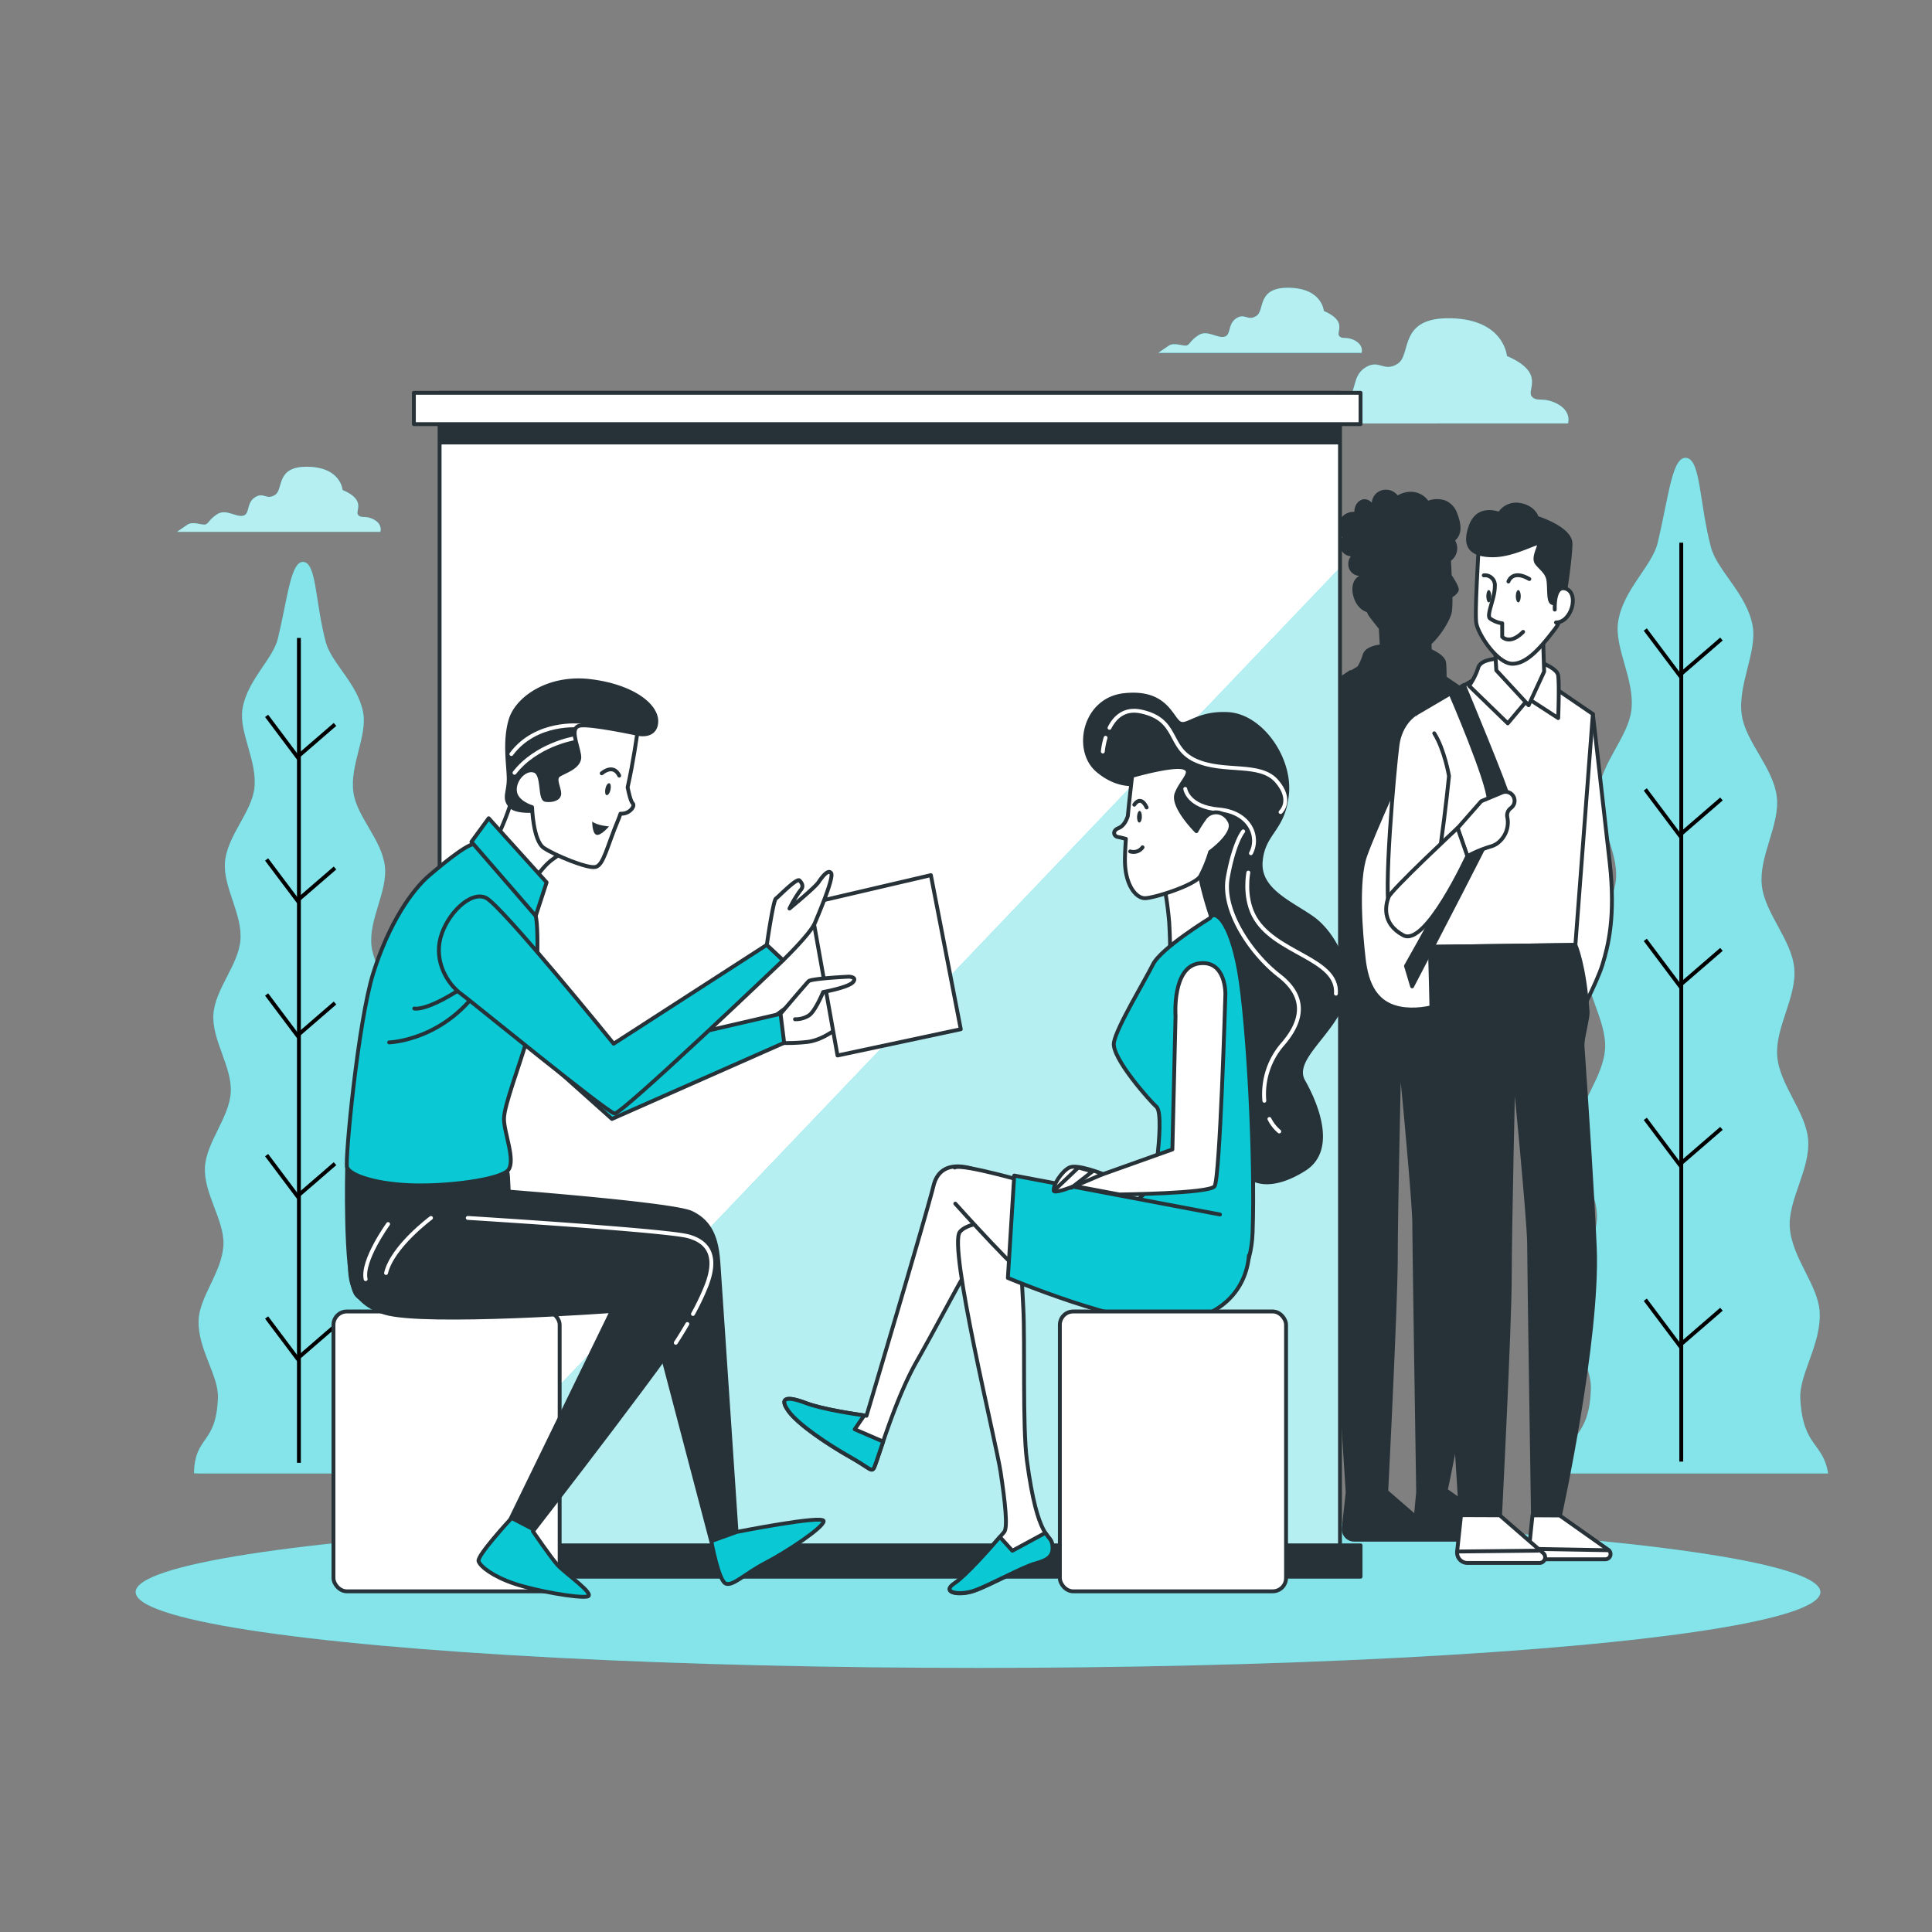 <svg xmlns="http://www.w3.org/2000/svg" xmlns:xlink="http://www.w3.org/1999/xlink" viewBox="0 0 500 500"><rect x="0" y="0" width="500" height="500" fill="#808080" stroke="none"/><defs><clipPath id="freepik--clip-path--inject-20"><rect x="113.77" y="101.66" width="233.02" height="301.37" style="fill:#fff;stroke:#263238;stroke-linecap:round;stroke-linejoin:round"></rect></clipPath></defs><g id="freepik--Ground--inject-20"><ellipse cx="253.11" cy="412.03" rx="218" ry="19.62" style="fill:#0AC9D4"></ellipse><ellipse cx="253.11" cy="412.03" rx="218" ry="19.62" style="fill:#fff;opacity:0.5"></ellipse></g><g id="freepik--Clouds--inject-20"><path d="M403.11,104.56c-3.7-2-5.39-.34-6.73-2s3.7-6.06-6.4-10.43c0,0-.67-9.43-14.47-9.76s-10.09,9.42-13.79,11.77-4.71-1.34-8.41,1-2,7.07-5.05,7.74-7.07-3-10.77-.67-3.7,4.37-5.38,4.37-5.05-1.34-7.07,0-4.37,3-4.37,3H405.8S406.81,106.57,403.11,104.56Z" style="fill:#0AC9D4"></path><path d="M403.11,104.56c-3.7-2-5.39-.34-6.73-2s3.7-6.06-6.4-10.43c0,0-.67-9.43-14.47-9.76s-10.09,9.42-13.79,11.77-4.71-1.34-8.41,1-2,7.07-5.05,7.74-7.07-3-10.77-.67-3.7,4.37-5.38,4.37-5.05-1.34-7.07,0-4.37,3-4.37,3H405.8S406.81,106.57,403.11,104.56Z" style="fill:#fff;opacity:0.7"></path><path d="M350.72,88.17c-2.29-1.25-3.33-.21-4.16-1.25s2.29-3.74-3.95-6.44c0,0-.41-5.82-8.94-6s-6.23,5.82-8.52,7.28-2.91-.84-5.2.62-1.25,4.36-3.12,4.78-4.36-1.87-6.65-.42-2.29,2.71-3.33,2.71-3.11-.83-4.36,0-2.7,1.87-2.7,1.87h52.59S353,89.42,350.72,88.17Z" style="fill:#0AC9D4"></path><path d="M350.72,88.17c-2.29-1.25-3.33-.21-4.16-1.25s2.29-3.74-3.95-6.44c0,0-.41-5.82-8.94-6s-6.23,5.82-8.52,7.28-2.91-.84-5.2.62-1.25,4.36-3.12,4.78-4.36-1.87-6.65-.42-2.29,2.71-3.33,2.71-3.11-.83-4.36,0-2.7,1.87-2.7,1.87h52.59S353,89.42,350.72,88.17Z" style="fill:#fff;opacity:0.7"></path><path d="M96.81,134.49c-2.28-1.25-3.32-.21-4.15-1.25s2.28-3.74-4-6.44c0,0-.42-5.82-8.94-6s-6.24,5.82-8.53,7.28-2.91-.84-5.2.62-1.24,4.37-3.11,4.78-4.37-1.87-6.66-.41-2.28,2.7-3.32,2.7-3.12-.83-4.37,0-2.7,1.87-2.7,1.87h52.6S99.1,135.74,96.81,134.49Z" style="fill:#0AC9D4"></path><path d="M96.81,134.49c-2.28-1.25-3.32-.21-4.15-1.25s2.28-3.74-4-6.44c0,0-.42-5.82-8.94-6s-6.24,5.82-8.53,7.28-2.91-.84-5.2.62-1.24,4.37-3.11,4.78-4.37-1.87-6.66-.41-2.28,2.7-3.32,2.7-3.12-.83-4.37,0-2.7,1.87-2.7,1.87h52.6S99.1,135.74,96.81,134.49Z" style="fill:#fff;opacity:0.7"></path></g><g id="freepik--Trees--inject-20"><path d="M406.53,381.33h66.58c-1.28-8.15-6.51-6.71-7.2-19.33-.35-6.36,5.53-14.22,5-22.57-.41-6.88-7.2-13.93-7.72-21.8-.48-7.1,5.31-15,4.75-22.63-.53-7.23-7.41-14.18-8-21.69-.59-7.34,5.08-15.3,4.41-22.71s-7.66-14.23-8.41-21.54c-.76-7.52,4.73-15.61,3.89-22.8-.89-7.64-8.1-14.23-9.07-21.27-1.09-7.83,4-16.19,2.82-23-1.47-8.28-9.18-14.28-10.8-20.39-3-11.38-2.64-22.36-6.21-23.07-3.82-.77-4.68,10-7.57,22-1.45,6-9,12.16-10.23,20.45-1,6.71,4.32,14.88,3.45,22.68-.78,7-7.8,13.7-8.49,21.29-.64,7.14,5.06,15,4.5,22.48-.55,7.26-7.36,14.18-7.83,21.55s5.41,15.1,5,22.38c-.41,7.46-7.1,14.5-7.44,21.68-.36,7.59,5.63,15.25,5.34,22.3-.33,7.8-6.92,15-7.17,21.77-.29,8.28,5.79,15.93,5.6,22.23-.4,13.69-6.67,10.85-6.89,21.87Z" style="fill:#0AC9D4"></path><path d="M406.53,381.33h66.58c-1.28-8.15-6.51-6.71-7.2-19.33-.35-6.36,5.53-14.22,5-22.57-.41-6.88-7.2-13.93-7.72-21.8-.48-7.1,5.31-15,4.75-22.63-.53-7.23-7.41-14.18-8-21.69-.59-7.34,5.08-15.3,4.41-22.71s-7.66-14.23-8.41-21.54c-.76-7.52,4.73-15.61,3.89-22.8-.89-7.64-8.1-14.23-9.07-21.27-1.09-7.83,4-16.19,2.82-23-1.47-8.28-9.18-14.28-10.8-20.39-3-11.38-2.64-22.36-6.21-23.07-3.82-.77-4.68,10-7.57,22-1.45,6-9,12.16-10.23,20.45-1,6.71,4.32,14.88,3.45,22.68-.78,7-7.8,13.7-8.49,21.29-.64,7.14,5.06,15,4.5,22.48-.55,7.26-7.36,14.18-7.83,21.55s5.41,15.1,5,22.38c-.41,7.46-7.1,14.5-7.44,21.68-.36,7.59,5.63,15.25,5.34,22.3-.33,7.8-6.92,15-7.17,21.77-.29,8.28,5.79,15.93,5.6,22.23-.4,13.69-6.67,10.85-6.89,21.87Z" style="fill:#fff;opacity:0.5"></path><line x1="435.11" y1="140.45" x2="435.11" y2="378.26" style="fill:none;stroke:#000;stroke-miterlimit:10"></line><polyline points="445.51 165.38 434.67 174.74 425.8 162.92" style="fill:none;stroke:#000;stroke-miterlimit:10"></polyline><polyline points="445.51 206.77 434.67 216.14 425.8 204.31" style="fill:none;stroke:#000;stroke-miterlimit:10"></polyline><polyline points="445.51 245.7 434.67 255.06 425.8 243.24" style="fill:none;stroke:#000;stroke-miterlimit:10"></polyline><polyline points="445.51 292.02 434.67 301.38 425.8 289.56" style="fill:none;stroke:#000;stroke-miterlimit:10"></polyline><polyline points="445.51 338.83 434.67 348.2 425.8 336.37" style="fill:none;stroke:#000;stroke-miterlimit:10"></polyline><path d="M51.71,381.33h59.77c-1.15-7.31-5.84-6-6.47-17.35-.31-5.71,5-12.77,4.51-20.26-.37-6.18-6.46-12.51-6.93-19.57-.43-6.37,4.76-13.45,4.26-20.31-.48-6.5-6.65-12.73-7.19-19.48-.54-6.58,4.55-13.73,4-20.38s-6.88-12.78-7.54-19.34c-.69-6.75,4.23-14,3.48-20.47-.8-6.85-7.26-12.77-8.14-19.08-1-7,3.6-14.54,2.53-20.61-1.31-7.44-8.23-12.82-9.69-18.31-2.71-10.22-2.38-20.07-5.58-20.71-3.42-.69-4.2,9-6.79,19.77-1.3,5.42-8.07,10.91-9.19,18.36-.9,6,3.89,13.35,3.1,20.35-.7,6.27-7,12.3-7.61,19.11-.58,6.41,4.53,13.48,4,20.19-.49,6.51-6.6,12.73-7,19.34s4.86,13.55,4.5,20.09-6.38,13-6.69,19.46c-.32,6.82,5.06,13.69,4.79,20-.29,7-6.21,13.42-6.43,19.54-.26,7.44,5.2,14.3,5,20-.37,12.28-6,9.74-6.19,19.62Z" style="fill:#0AC9D4"></path><path d="M51.71,381.33h59.77c-1.15-7.31-5.84-6-6.47-17.35-.31-5.71,5-12.77,4.51-20.26-.37-6.18-6.46-12.51-6.93-19.57-.43-6.37,4.76-13.45,4.26-20.31-.48-6.5-6.65-12.73-7.19-19.48-.54-6.58,4.55-13.73,4-20.38s-6.88-12.78-7.54-19.34c-.69-6.75,4.23-14,3.48-20.47-.8-6.85-7.26-12.77-8.14-19.08-1-7,3.6-14.54,2.53-20.61-1.31-7.44-8.23-12.82-9.69-18.31-2.71-10.22-2.38-20.07-5.58-20.71-3.42-.69-4.2,9-6.79,19.77-1.3,5.42-8.07,10.91-9.19,18.36-.9,6,3.89,13.35,3.1,20.35-.7,6.27-7,12.3-7.61,19.11-.58,6.41,4.53,13.48,4,20.19-.49,6.51-6.6,12.73-7,19.34s4.86,13.55,4.5,20.09-6.38,13-6.69,19.46c-.32,6.82,5.06,13.69,4.79,20-.29,7-6.21,13.42-6.43,19.54-.26,7.44,5.2,14.3,5,20-.37,12.28-6,9.74-6.19,19.62Z" style="fill:#fff;opacity:0.5"></path><line x1="77.36" y1="165.1" x2="77.36" y2="378.57" style="fill:none;stroke:#000;stroke-miterlimit:10"></line><polyline points="86.7 187.48 76.97 195.89 69 185.27" style="fill:none;stroke:#000;stroke-miterlimit:10"></polyline><polyline points="86.7 224.64 76.97 233.04 69 222.43" style="fill:none;stroke:#000;stroke-miterlimit:10"></polyline><polyline points="86.7 259.58 76.97 267.99 69 257.37" style="fill:none;stroke:#000;stroke-miterlimit:10"></polyline><polyline points="86.7 301.16 76.97 309.57 69 298.95" style="fill:none;stroke:#000;stroke-miterlimit:10"></polyline><polyline points="86.7 343.18 76.97 351.59 69 340.97" style="fill:none;stroke:#000;stroke-miterlimit:10"></polyline></g><g id="freepik--character-4--inject-20"><path d="M388.45,395.18l-13.58-9.63a.52.52,0,0,0-.16-.06c1.19-5.55,9.72-46.3,8.8-67.91-.63-14.63-2.44-41.65-3.69-59.56a96.43,96.43,0,0,0,5.61-12.49c1.75-5.69,3.35-13.25,1.9-26.22-1.5-13.56-4.32-38.08-4.32-38.08a.75.75,0,0,0-.05-.16,0,0,0,0,0,0,0,.52.52,0,0,0-.17-.19l0,0-8.41-5.74c0-1.5-.05-2.87-.15-3.7-.18-1.38-1.86-2.53-3.71-3.39l-.05-1.37c2.7-2.54,5-6.51,5.29-8.48a26.11,26.11,0,0,0,.12-3.64c.88-.58,1.65-1.29,1.65-2s-.92-2.36-1.84-3.69c-.05-1.25-.11-2.53-.18-3.76a4,4,0,0,0,1.07-5.23,3.94,3.94,0,0,0,.65-.71c1-1.42,1-3.44-.06-6.18a5.65,5.65,0,0,0-3-3.42,6.71,6.71,0,0,0-4.55,0,5.58,5.58,0,0,0-5.6-2.19,7,7,0,0,0-2.32.83,3.76,3.76,0,0,0-3-1.47,3.59,3.59,0,0,0-3.68,3.39,2.45,2.45,0,0,0-1.86-.93c-1.47,0-2.66,1.47-2.66,3.28v0a2.84,2.84,0,0,0-.42,0,3.81,3.81,0,0,0-3.69,3.9,4,4,0,0,0,1,2.66,3.15,3.15,0,0,0-.6,1.85,3,3,0,0,0,2.82,3.07,3.21,3.21,0,0,0-.67,2,3,3,0,0,0,2.88,3.08c-1.45.71-2.12,2.51-1.7,4.69s1.72,4.08,3.62,4.68a6.65,6.65,0,0,0,.79,1.37c.77,1,1.54,2,2.31,2.94l.24,4.11c-1.57.19-3.89.8-4.41,2.62a14,14,0,0,1-1.31,3l-1.64,1h0a.56.56,0,0,0-.47.07l-2.88,1.92-9.6,5.64h0c-.16.1-3.93,2.43-4.71,8.28-.18,1.33-.63,5.68-1.1,11.17-2.57,5.76-5.87,13.3-7.16,17-2.46,7-.93,22.14-.41,26.62.63,5.3,2.45,12.45,11.06,13.31q.92.09,1.86.09a22.33,22.33,0,0,0,4.44-.47c0,2.47.08,4.7.08,6.23,0,5.88,7.1,117.65,7.44,122.92l-1,9.19a3.21,3.21,0,0,0,3.2,3.55h36.76a2,2,0,0,0,1.27-3.56ZM366,391.6l-6.73-5.84c.2-3.91,2.47-48.93,2.47-60.72,0-8.61.48-31.85.77-45,1.18,12.25,3,32.56,3,36.61,0,5.89,1,68.77,1,69.41,0,0,0,0,0,.07Z" style="fill:#263238"></path></g><g id="freepik--Banner--inject-20"><rect x="113.77" y="101.66" width="233.02" height="301.37" style="fill:#fff"></rect><g style="clip-path:url(#freepik--clip-path--inject-20)"><polygon points="346.79 146.91 113.77 391.06 113.77 403.03 346.79 403.03 346.79 146.91" style="fill:#0AC9D4"></polygon><polygon points="346.79 146.91 113.77 391.06 113.77 403.03 346.79 403.03 346.79 146.91" style="fill:#fff;opacity:0.7"></polygon></g><rect x="113.77" y="101.66" width="233.02" height="301.37" style="fill:none;stroke:#263238;stroke-linecap:round;stroke-linejoin:round"></rect><rect x="113.77" y="101.66" width="233.02" height="13.36" style="fill:#263238"></rect><rect x="107.11" y="101.66" width="245" height="8.11" style="fill:#fff;stroke:#263238;stroke-linecap:round;stroke-linejoin:round"></rect><rect x="107.11" y="399.94" width="245" height="8.11" style="fill:#263238;stroke:#263238;stroke-linecap:round;stroke-linejoin:round"></rect></g><g id="freepik--character-3--inject-20"><path d="M403.59,392.16l12.74,9a1.35,1.35,0,0,1-.89,2.38H398.19a2.49,2.49,0,0,1-2.48-2.75l.9-8.67Z" style="fill:#fff;stroke:#263238;stroke-linecap:round;stroke-linejoin:round"></path><line x1="416.33" y1="401.2" x2="395.71" y2="400.83" style="fill:none;stroke:#263238;stroke-linecap:round;stroke-linejoin:round"></line><path d="M364,196.65s-8.4,18.32-10.69,24.8-1.14,20.23-.38,26.72,3.06,12.21,10.69,13,16-3.43,19.08-7.25.76-44.65.76-51.13S368.15,185.58,364,196.65Z" style="fill:#fff;stroke:#263238;stroke-linecap:round;stroke-linejoin:round"></path><path d="M412.23,184.79s2.85,24.83,4.38,38.57-.38,21.37-1.91,26.33-6.87,14.88-6.87,14.88L405.16,239Z" style="fill:#fff;stroke:#263238;stroke-linecap:round;stroke-linejoin:round"></path><polygon points="381.55 175.82 366.16 184.86 370.05 245.04 407.71 244.54 412.23 184.79 397.61 174.82 381.55 175.82" style="fill:#fff;stroke:#263238;stroke-linecap:round;stroke-linejoin:round"></polygon><path d="M375.4,179.48s9.92,22.89,9.92,27.85S363.87,250,363.87,250l1.58,5.27s24.83-47.51,24.83-49-11.45-29-11.45-29Z" style="fill:#263238;stroke:#263238;stroke-linecap:round;stroke-linejoin:round"></path><path d="M366.16,184.86s-3.74,2.25-4.5,8-3.82,39.31-1.91,43.89,5.73,1.52,8.78,0S375,200.85,375,200.85s-1.15-6.87-3.82-11.07" style="fill:#fff;stroke:#263238;stroke-linecap:round;stroke-linejoin:round"></path><path d="M387.91,170.47s-4.69,0-5.35,2.34a17.94,17.94,0,0,1-2.35,4.69l10,9.7,5.35-6.36,7.7,5s.33-8.36,0-11-8.36-4.68-8.36-4.68Z" style="fill:#fff;stroke:#263238;stroke-linecap:round;stroke-linejoin:round"></path><polygon points="386.57 161.77 387.24 173.48 395.6 182.52 399.62 173.82 399.29 163.44 386.57 161.77" style="fill:#fff;stroke:#263238;stroke-linecap:round;stroke-linejoin:round"></polygon><path d="M395.79,135.82s9.22,2.43,9.22,8.74.07,14.68-2.42,18c-3.54,4.65-7.28,9.22-11.17,9.22s-8.86-7.58-9.35-10.49c-.39-2.33.29-13.35.52-18.16a6.63,6.63,0,0,1,2.18-4.61C386.68,136.77,390.1,135,395.79,135.82Z" style="fill:#fff;stroke:#263238;stroke-linecap:round;stroke-linejoin:round"></path><path d="M384,148.9a2.57,2.57,0,0,1,2.86,2.86c0,3.18-2.22,7.32-1.27,8.27a6.93,6.93,0,0,0,3.18,1.28v3.5s1.91,2.22,5.41-1.28" style="fill:none;stroke:#263238;stroke-linecap:round;stroke-linejoin:round"></path><path d="M390.38,150.49s1-3.19,5.41-.64" style="fill:none;stroke:#263238;stroke-linecap:round;stroke-linejoin:round"></path><path d="M392.29,154.3c0,.88.29,1.6.64,1.6s.64-.72.64-1.6-.29-1.59-.64-1.59S392.29,153.43,392.29,154.3Z" style="fill:#263238"></path><path d="M384.66,154.3c0,.88.28,1.6.63,1.6s.64-.72.64-1.6-.29-1.59-.64-1.59S384.66,153.43,384.66,154.3Z" style="fill:#263238"></path><path d="M404.71,155.41s-2.68,1.34-3.34.34-.34-3.68-.67-5.69-2-3-3-4.35.67-4,.67-5-6.35,3-12,3-7.7-2.34-5.69-7.69,7.36-3,7.36-3a5.1,5.1,0,0,1,5.35-2.34c3.69.66,4.35,3.34,4.35,3.34s8.7,2.68,8.7,6.69S404.71,155.41,404.71,155.41Z" style="fill:#263238;stroke:#263238;stroke-linecap:round;stroke-linejoin:round"></path><path d="M402.37,157.76s-.34-6.69,3-5.36,1.34,8.7-2.68,8.7" style="fill:#fff;stroke:#263238;stroke-linecap:round;stroke-linejoin:round"></path><path d="M407.71,244.54s2.32,5.18,3.16,17.3c.12,1.65-1.44,7-1.32,8.8,1.2,17.42,2.63,39.42,3.18,52.23,1,23.6-9,69.29-9,69.29h-7s-1-64.27-1-70.29-4-46.7-4-46.7-1,42.68-1,55.23-2.51,61.76-2.51,61.76H378.08s-7.53-118.5-7.53-124.52-.5-22.6-.5-22.6Z" style="fill:#263238;stroke:#263238;stroke-linecap:round;stroke-linejoin:round"></path><path d="M383.35,207.35l5.33-2.22a2.33,2.33,0,0,1,3.12,3,2.62,2.62,0,0,1-.79,1,2.32,2.32,0,0,0-.93,2.31,6.75,6.75,0,0,1-2.62,6.85,5.83,5.83,0,0,1-1.57.75,31.23,31.23,0,0,0-6.14,2.54l-2.53-7.26Z" style="fill:#fff;stroke:#263238;stroke-linecap:round;stroke-linejoin:round"></path><path d="M377.22,214.28s-17.09,15.95-17.85,17.86-1.91,6.87,3.82,9.92,16.56-20.52,16.56-20.52Z" style="fill:#fff;stroke:#263238;stroke-linecap:round;stroke-linejoin:round"></path><path d="M388.13,392.16l11.25,9.77a1.46,1.46,0,0,1-1,2.56H379.78a2.68,2.68,0,0,1-2.67-3l1-9.37Z" style="fill:#fff;stroke:#263238;stroke-linecap:round;stroke-linejoin:round"></path><line x1="377.11" y1="401.53" x2="398.04" y2="401.31" style="fill:none;stroke:#263238;stroke-linecap:round;stroke-linejoin:round"></line></g><g id="freepik--character-2--inject-20"><path d="M296.26,202.43c-.71.23-6.1,2.11-12.2-3.05s-3.52-18.3,6.8-19.47,12,5.16,14.08,7,4.45-2.58,12.9-2.11S334,196.1,333.08,205.48s-6.1,9.85-6.8,17.36,7.74,10.79,13.37,14.77,11.26,14.55,7.51,22.76-12.9,14.07-9.85,19.46,8.44,17.6.23,22.76-14.54,4.22-16.89-1.41-3.52-54.65-5.16-57.7-7-5.63-7.74-12.67.7-10.09-1.17-12.9-6.8-8.68-7.27-11.49a7.17,7.17,0,0,1,.7-4.69Z" style="fill:#263238;stroke:#263238;stroke-linecap:round;stroke-linejoin:round"></path><path d="M287.14,188.36c1.39-2.75,3.88-5.18,8.27-4.2,9.79,2.17,6.66,9.33,14,12.66s16.66.34,21,5.34,1,8,1,8" style="fill:none;stroke:#fff;stroke-linecap:round;stroke-linejoin:round"></path><path d="M285.41,194.49a19.37,19.37,0,0,1,.71-3.55" style="fill:none;stroke:#fff;stroke-linecap:round;stroke-linejoin:round"></path><path d="M306.74,204.16s.67,4.66,8.67,5.33,10.66,7,8.33,11.33" style="fill:none;stroke:#fff;stroke-linecap:round;stroke-linejoin:round"></path><path d="M328.53,289.59a10.12,10.12,0,0,0,2.54,3.23" style="fill:none;stroke:#fff;stroke-linecap:round;stroke-linejoin:round"></path><path d="M321.74,215.16s-2.33,2.66-4,12c-1.52,8.52,6,19.66,13.33,25.33s6,12,.67,18a19.71,19.71,0,0,0-4.53,14.39" style="fill:none;stroke:#fff;stroke-linecap:round;stroke-linejoin:round"></path><path d="M323.07,225.82s-1.2,5.94,1.34,11c5,10,22,11,21.33,20.34" style="fill:none;stroke:#fff;stroke-linecap:round;stroke-linejoin:round"></path><path d="M301.18,228.7a87.48,87.48,0,0,1,1.41,10.09c.24,4.22.24,7,.24,7l12-4.69A97.8,97.8,0,0,1,311,228.7a45.32,45.32,0,0,1-.93-6.1Z" style="fill:#fff;stroke:#263238;stroke-linecap:round;stroke-linejoin:round"></path><path d="M318.31,212.75c-1.41-3.05-4.93-3.28-6.57-.94a31.82,31.82,0,0,0-2.11,3.29s-6.34-6.34-5.16-9.62,4.69-5.87,1.87-6.8S293,200.79,293,200.79s-.59,4.93-1.12,10.37c0,0-.61,2.43-2.38,3.14s-1.25,2.14-.18,2.31c.61.11,1.4.32,2.06.49-.15,2.12-.25,4.05-.25,5.5,0,6.33,2.81,9.85,5.16,9.85s12.93-3.35,14.33-5.69a33.45,33.45,0,0,0,2.56-6.27S319.71,215.8,318.31,212.75Z" style="fill:#fff;stroke:#263238;stroke-linecap:round;stroke-linejoin:round"></path><path d="M292.49,220.35a2.86,2.86,0,0,0,3.2-1.07" style="fill:none;stroke:#263238;stroke-linecap:round;stroke-linejoin:round"></path><path d="M295.51,211.39c0,.84-.33,1.5-.68,1.49s-.59-.7-.56-1.53.33-1.5.67-1.49S295.54,210.56,295.51,211.39Z" style="fill:#263238"></path><path d="M293.55,208.26s1.6-2.67,3.2.71" style="fill:none;stroke:#263238;stroke-linecap:round;stroke-linejoin:round"></path><path d="M313.15,237.61s-12.67,7.74-14.78,12-9.38,16.18-10.09,20.17,9.62,15.48,11,16.65.7,9.15.23,13.14-.7,8.21-6.8,12.19S288.52,335,297.9,338s25.57.24,26.27-19-1.17-54.65-3.52-67.78S314.32,235.27,313.15,237.61Z" style="fill:#0AC9D4;stroke:#263238;stroke-linecap:round;stroke-linejoin:round"></path><path d="M253.8,303.29s-10.08-4.93-12.19,3.52-17.36,59.58-17.36,59.58-10.79-1.41-15.72-3.29-7-1.41-4.45,2.11,10.32,8.68,15.71,11.73,5.63,4,6.33,3.05,5.16-17.12,11-27.44,11-20.41,15-27a39.85,39.85,0,0,0,4.93-13.84" style="fill:#fff;stroke:#263238;stroke-linecap:round;stroke-linejoin:round"></path><path d="M265.3,316s-13.84-.94-16.89,2.81,9.38,54.42,10.55,62.16,1.88,14.31.94,15.48-9.38,11-12.9,13.37,1.17,3.28,5.16,1.88,12.43-6.1,15.72-7,4.92-1.88,4.45-4.93-3.75-.7-6.57-21.81c-1.17-8.84-.46-30.49-.93-39.41s-.71-13.6-.71-13.6l9.15-1.88Z" style="fill:#fff;stroke:#263238;stroke-linecap:round;stroke-linejoin:round"></path><path d="M247.23,311.5s18.53,20.64,19.24,19.23.7-24.39.7-24.39S249,301,247.07,302.16" style="fill:#fff;stroke:#263238;stroke-linecap:round;stroke-linejoin:round"></path><path d="M315.73,314.31l-53.25-10.08-1.64,26.5s29.55,12.43,42.45,11.5,19.24-8.68,19.94-17.36" style="fill:#0AC9D4;stroke:#263238;stroke-linecap:round;stroke-linejoin:round"></path><path d="M258.76,397.76c-2.63,3.07-8.86,10.09-11.76,12-3.52,2.34,1.17,3.28,5.16,1.88s12.43-6.1,15.72-7,4.92-1.88,4.45-4.93c-.19-1.24-.86-1.58-1.79-3L262,401.33Z" style="fill:#0AC9D4;stroke:#263238;stroke-linecap:round;stroke-linejoin:round"></path><path d="M221.2,369.9l2.46-3.59c-2.29-.32-10.88-1.59-15.13-3.21-4.92-1.87-7-1.41-4.45,2.11s10.32,8.68,15.71,11.73,5.63,4,6.33,3.05c.28-.37,1.14-3.1,2.44-6.91Z" style="fill:#0AC9D4;stroke:#263238;stroke-linecap:round;stroke-linejoin:round"></path><path d="M317.13,257.32s.24-8.92-6.8-8-6.1,13.61-6.1,13.61l-.82,34.54-26.15,9.32,12.43,2.34s23.22-.23,24.63-2.11S317.13,257.32,317.13,257.32Z" style="fill:#fff;stroke:#263238;stroke-linecap:round;stroke-linejoin:round"></path><path d="M285.41,303.82s-6.67-2.66-8.67-1.66-4.33,4.66-4,6S285.41,303.82,285.41,303.82Z" style="fill:#fff;stroke:#263238;stroke-linecap:round;stroke-linejoin:round"></path><polyline points="272.74 308.16 279.07 302.16 282.74 303.16 277.29 307.39" style="fill:none;stroke:#263238;stroke-linecap:round;stroke-linejoin:round"></polyline><rect x="274.29" y="339.41" width="58.54" height="72.42" rx="3.45" style="fill:#fff;stroke:#263238;stroke-linecap:round;stroke-linejoin:round"></rect></g><g id="freepik--character-1--inject-20"><rect x="86.3" y="339.41" width="58.54" height="72.42" rx="3.45" style="fill:#fff;stroke:#263238;stroke-linecap:round;stroke-linejoin:round"></rect><path d="M199.86,263.54a65.33,65.33,0,0,1,7.27-5.16c3.29-1.87,19.24-3.28,19.24-3.28l.7,8.91s-10.56,2.58-11.26,2.82-3.28,2.34-6.8,2.81a46.2,46.2,0,0,1-7.51.24Z" style="fill:#fff;stroke:#263238;stroke-linecap:round;stroke-linejoin:round"></path><polygon points="209.71 233.76 216.75 273.16 248.65 266.36 240.91 226.49 209.71 233.76" style="fill:#fff;stroke:#263238;stroke-linecap:round;stroke-linejoin:round"></polygon><path d="M132.78,238.92l24.63,33.77L202,262.37l.94,7.51-44.57,19.7-37.29-33.31S113.31,241.26,132.78,238.92Z" style="fill:#0AC9D4;stroke:#263238;stroke-linecap:round;stroke-linejoin:round"></path><path d="M132.54,206.78a67.12,67.12,0,0,1-3.52,9.15,22.26,22.26,0,0,0-1.87,4l10.32,8.91s2.81-4.46,5.39-6.33a35.16,35.16,0,0,1,4.46-2.82,25.94,25.94,0,0,1-5.4-11.49c-1.64-7.51-1.64-9.38-1.64-9.38Z" style="fill:#fff;stroke:#263238;stroke-linecap:round;stroke-linejoin:round"></path><path d="M164.91,189.89s4.69,1.18,4.93-3S164,177.7,153,176.29s-19.24,4.46-20.88,10.09-.47,11.72-.47,15.24-1.4,4.93.47,7,8.92.94,8.92.94,7.5-.94,8-3-.7-4.93,1.41-6.57,5.63-3.28,5.39-5.86a17.75,17.75,0,0,0-.47-3.29s4.93,1.88,6.57,1.17A11.31,11.31,0,0,0,164.91,189.89Z" style="fill:#263238;stroke:#263238;stroke-linecap:round;stroke-linejoin:round"></path><path d="M150.13,187.78s-11.33-1.26-17.79,7.37" style="fill:none;stroke:#fff;stroke-linecap:round;stroke-linejoin:round"></path><path d="M148.51,191.1s-9.71,1.62-15.36,8.9" style="fill:none;stroke:#fff;stroke-linecap:round;stroke-linejoin:round"></path><path d="M162.43,203.76c1.51-6.72,2.48-13.87,2.48-13.87s-12-2.58-14.78-2.11-.7,4.69-.23,7.74-4.22,4.22-5.4,5.16.24,3.29.24,4.69-1.88,1.88-3.52,1.65-.47-6.57-2.81-7.51-5.4,2.11-5.16,5.16,4.45,4.22,4.45,4.22.24,8.68,3.05,10.56,11.26,5.39,13.37,4.92,3-5.39,5.87-12.19c.2-.49.4-1,.59-1.6,2.34.16,3.9-2,3.16-2.68C163.23,207.39,162.72,205.21,162.43,203.76Z" style="fill:#fff;stroke:#263238;stroke-linecap:round;stroke-linejoin:round"></path><path d="M160.25,200.73s-1.23-3.22-4.53-.6" style="fill:none;stroke:#263238;stroke-linecap:round;stroke-linejoin:round"></path><path d="M158,204.38c-.18.84-.61,1.47-1,1.4s-.49-.82-.32-1.67.61-1.48,1-1.4S158.16,203.53,158,204.38Z" style="fill:#263238"></path><path d="M153.27,212.62s-.06,2.86,1,3.39,3.35-2.13,3.35-2.13S154.57,213.66,153.27,212.62Z" style="fill:#263238"></path><path d="M126.61,308s47.38,3.52,52.31,5.87,6.56,6.56,7,12.9,4.69,69.66,4.69,69.66l-6.56,2.35L166,330.09l-46.92,4s-6.09-.94-7.74-9.15a15.4,15.4,0,0,1,3.52-13.37" style="fill:#263238;stroke:#263238;stroke-linecap:round;stroke-linejoin:round"></path><path d="M89.85,302s-.7,27,2.11,32.61,28.38,5.16,33.55,2.34,8.44-14.07,6.8-23.45.47-11-3.29-12.2S89.85,302,89.85,302Z" style="fill:#263238;stroke:#263238;stroke-linecap:round;stroke-linejoin:round"></path><path d="M123.39,218.51c.88.58,14.31,15,15.25,18.53s.47,22.52-1.88,30.73-6.33,18.29-6.33,21.81,3,10.56,1.17,13.14-16.18,4.45-25.8,4-15.48-2.81-16-4.69,2.82-37.53,6.8-50.19,9.86-21.35,14.55-25.34S122,217.57,123.39,218.51Z" style="fill:#0AC9D4;stroke:#263238;stroke-linecap:round;stroke-linejoin:round"></path><path d="M107.21,261s3.82,1.15,16.83-8.41" style="fill:none;stroke:#263238;stroke-linecap:round;stroke-linejoin:round"></path><path d="M100.71,269.77s14.91-.38,24.48-15.68" style="fill:none;stroke:#263238;stroke-linecap:round;stroke-linejoin:round"></path><polygon points="126.47 211.76 141.46 228.36 138.64 237.04 122.01 217.86 126.47 211.76" style="fill:#0AC9D4;stroke:#263238;stroke-linecap:round;stroke-linejoin:round"></polygon><path d="M118.36,314.69s41,.81,54.32,3.86,13,7.17,8,19.86c-2.26,5.76-42.76,57.88-42.76,57.88l-5.86-3.05,26.27-53.95s-48.32,3.52-58.64.47-9.62-11.49-8.45-16.42" style="fill:#263238;stroke:#263238;stroke-linecap:round;stroke-linejoin:round"></path><path d="M177.89,342.65c-1.67,2.86-3,4.86-3,4.86" style="fill:none;stroke:#fff;stroke-linecap:round;stroke-linejoin:round"></path><path d="M121.05,315.2s51.25,3.17,57.06,4.75,7.4,5.81,4.76,12.68a63.81,63.81,0,0,1-3.53,7.43" style="fill:none;stroke:#fff;stroke-linecap:round;stroke-linejoin:round"></path><path d="M111.54,315.2s-10,7.39-11.63,14.26" style="fill:none;stroke:#fff;stroke-linecap:round;stroke-linejoin:round"></path><path d="M100.44,316.78s-6.87,9.51-5.81,14.27" style="fill:none;stroke:#fff;stroke-linecap:round;stroke-linejoin:round"></path><path d="M190.64,396.47s22.52-4.46,22.52-2.81-9.62,8-15,10.79-8.44,6.09-10.32,5.39-3.75-11-3.75-11Z" style="fill:#0AC9D4;stroke:#263238;stroke-linecap:round;stroke-linejoin:round"></path><path d="M137.92,396.29s4.46,6.56,6.33,8.68,10.09,7.74,7.74,8.21-13.13-1.41-18.76-3.29-8.92-4.45-9.38-5.86,8.21-10.79,8.21-10.79" style="fill:#0AC9D4;stroke:#263238;stroke-linecap:round;stroke-linejoin:round"></path><path d="M158.81,270.11s-29.08-35.88-33.07-37.76-10.09,4.22-11.73,10.32,1.64,12,5.63,14.78c1.77,1.24,37.53,30.49,39.41,30.72s43.62-39.64,43.62-39.64l-4.22-4Z" style="fill:#0AC9D4;stroke:#263238;stroke-linecap:round;stroke-linejoin:round"></path><path d="M198.45,244.55s1.64-11.5,2.35-12,5.39-5.39,6.1-4.69,1.17,1.64.23,2.58a29.93,29.93,0,0,0-2.81,4.69s6.56-5.39,7.5-6.8,2.58-3.52,3.29-2.34-3.05,10.08-4.23,12.9-8.21,9.61-8.21,9.61Z" style="fill:#fff;stroke:#263238;stroke-linecap:round;stroke-linejoin:round"></path><path d="M202,262.37s6.57-7.74,7.27-8.44,10.32-1.17,10.32-1.17,2.35,0,1.18,1.4-7.74,2.58-7.74,2.58-2.12,5.16-3.76,6.1a6.4,6.4,0,0,1-3.52.94" style="fill:#fff;stroke:#263238;stroke-linecap:round;stroke-linejoin:round"></path></g></svg>